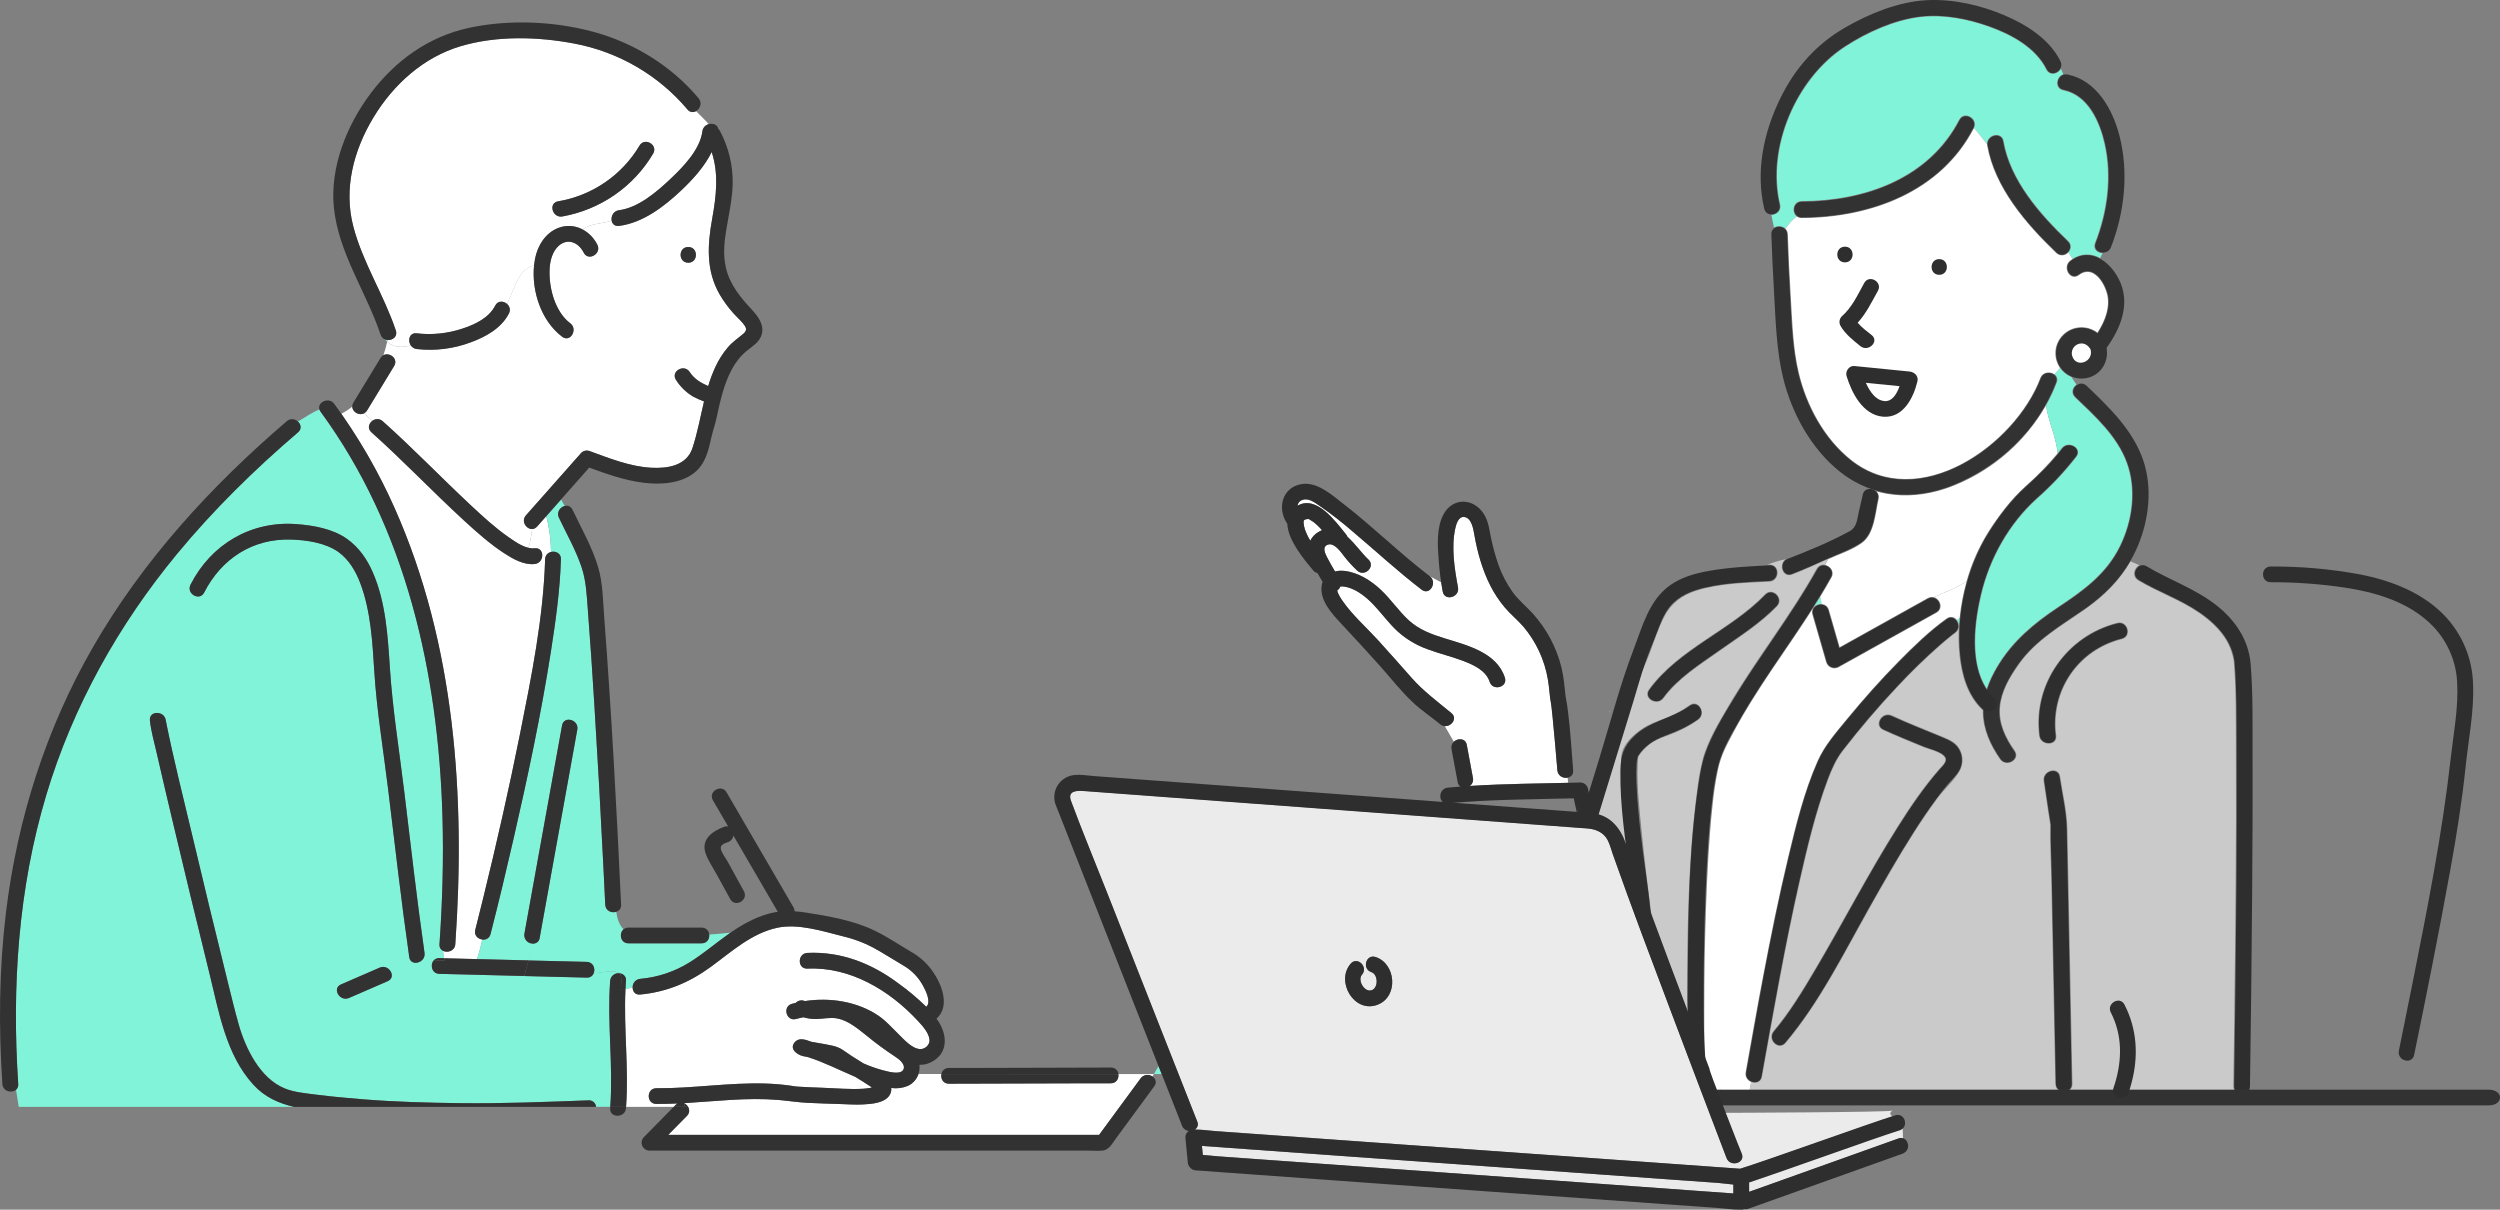 <svg width="186" height="90" viewBox="0 0 186 90" fill="none" xmlns="http://www.w3.org/2000/svg">
<rect x="0" y="0" width="186" height="90" fill="#808080" stroke="none"/>
<g clip-path="url(#clip0)">
<path d="M89.49 85.927C89.872 85.952 90.258 86.004 90.63 86.031L93.972 86.272L104.081 86.999L115.831 87.844L125.498 88.545L128.959 88.794V88.132C128.595 88.106 128.22 88.042 127.879 88.015L124.506 87.773L114.334 87.044L102.577 86.203L92.814 85.502L89.424 85.259L89.49 85.927Z" fill="#EBEBEB"/>
<path d="M64.995 80.993C64.895 80.953 64.977 80.993 64.995 80.993V80.993Z" fill="#81F3D9"/>
<path d="M65.236 80.793C65.248 80.766 65.249 80.749 65.236 80.793V80.793Z" fill="#81F3D9"/>
<path d="M97.485 40.224C97.621 39.951 97.835 39.724 98.101 39.573C98.183 39.523 98.268 39.479 98.357 39.441C98.327 39.409 98.299 39.375 98.268 39.344C98.101 39.158 97.918 38.986 97.721 38.832C97.675 38.798 97.313 38.59 97.469 38.665C97.305 38.587 97.371 38.612 97.204 38.627C97.204 38.627 97.184 38.627 97.112 38.649C97.131 38.649 97.12 38.635 97.034 38.692L97.023 38.713C96.996 38.767 97.002 38.713 96.984 38.837C96.99 39.012 97.021 39.186 97.074 39.353C97.177 39.658 97.315 39.95 97.485 40.224Z" fill="white"/>
<path d="M138.82 28.486C139.101 29.121 139.527 29.763 140.164 29.839C140.771 29.913 141.122 29.312 141.327 28.736L138.82 28.486Z" fill="white"/>
<path d="M50.933 82.103C50.933 82.092 50.933 82.082 50.933 82.071H50.877C50.897 82.083 50.914 82.091 50.933 82.103Z" fill="#81F3D9"/>
<path d="M85.848 79.911H86.425C86.349 79.716 86.271 79.52 86.19 79.327L85.848 79.911Z" fill="#81F3D9"/>
<path d="M82.644 80.594H81.141L70.595 80.624C70.157 80.624 69.973 80.236 70.04 79.906H68.332C68.269 80.097 68.167 80.272 68.034 80.423C67.9 80.573 67.737 80.695 67.555 80.782C67.163 80.948 66.731 81.004 66.309 80.943C66.325 81.097 66.298 81.254 66.23 81.394C65.913 82.069 64.827 82.138 64.182 82.17C63.621 82.197 63.051 82.154 62.49 82.138C61.695 82.114 60.901 82.087 60.108 82.049C59.375 82.015 58.666 81.899 57.936 81.835C55.6 81.635 53.268 81.929 50.935 82.069C50.935 82.08 50.935 82.09 50.935 82.101C51.041 82.159 51.13 82.245 51.193 82.348C51.259 82.455 51.286 82.58 51.27 82.704C51.254 82.828 51.195 82.942 51.104 83.028L49.715 84.436H81.77L84.861 80.23C84.96 80.097 85.108 80.008 85.273 79.982C85.439 79.957 85.607 79.997 85.742 80.095L85.848 79.912H83.211C83.257 80.231 83.07 80.592 82.644 80.594Z" fill="white"/>
<path d="M88.91 84.047V84.039C88.906 84.042 88.903 84.045 88.899 84.047H88.91Z" fill="#81F3D9"/>
<path d="M46.075 72.394C45.591 72.106 44.87 72.369 44.17 72.408C44.13 72.51 44.057 72.596 43.964 72.654C43.87 72.712 43.761 72.739 43.651 72.73L42.278 72.695L39.011 72.614V72.627V72.614L32.692 72.456C32.103 72.441 31.975 71.744 32.291 71.433C32.031 71.408 31.779 71.329 31.553 71.2C31.365 71.7 30.539 71.829 30.448 71.2C29.846 67.006 29.377 62.797 28.862 58.593C28.509 55.73 28.037 52.882 27.851 50.002C27.709 47.782 27.597 45.487 26.806 43.386C26.474 42.503 25.962 41.621 25.178 41.062C24.215 40.378 22.843 40.175 21.689 40.136C18.81 40.038 16.476 41.562 15.193 44.083C14.851 44.755 13.836 44.162 14.177 43.499C15.708 40.494 18.681 38.729 22.09 38.996C23.352 39.094 24.767 39.346 25.817 40.091C26.702 40.718 27.319 41.609 27.744 42.596C28.704 44.816 28.854 47.31 29.009 49.689C29.207 52.751 29.696 55.777 30.069 58.822C30.56 62.848 31.011 66.884 31.586 70.895C31.602 70.999 31.592 71.105 31.556 71.203C31.782 71.332 32.033 71.412 32.293 71.437C32.346 71.386 32.409 71.347 32.478 71.322C32.547 71.297 32.621 71.286 32.694 71.291L33.048 71.299C33.021 71.112 32.995 70.927 32.972 70.745C32.88 70.701 32.804 70.629 32.755 70.539C32.706 70.449 32.687 70.346 32.7 70.245C32.922 67.072 33.013 63.888 32.921 60.708C32.62 50.371 30.347 39.845 24.3 31.265H24.288H24.3C24.153 31.057 24.006 30.849 23.855 30.642C23.812 30.586 23.78 30.523 23.762 30.455C23.199 30.698 22.688 31.055 22.166 31.363C22.392 31.567 22.473 31.91 22.175 32.164C18.94 34.93 15.895 37.919 13.186 41.197C8.809 46.496 5.419 52.565 3.446 59.141C1.352 66.108 0.872 73.421 1.355 80.652C1.364 80.731 1.354 80.811 1.326 80.885C1.297 80.96 1.252 81.026 1.192 81.079L1.396 82.351H21.881C20.752 82.091 19.704 81.636 18.851 80.702C16.803 78.469 16.285 75.26 15.584 72.429C14.632 68.583 13.701 64.731 12.79 60.875C12.406 59.251 12.023 57.627 11.652 55.999C11.473 55.212 11.237 54.407 11.153 53.6C11.076 52.852 12.254 52.86 12.331 53.6C12.313 53.423 12.331 53.582 12.357 53.717C12.908 56.465 13.598 59.19 14.247 61.916C15.131 65.627 16.032 69.335 16.949 73.039C17.213 74.099 17.467 75.162 17.764 76.212C18.27 77.997 19.353 80.224 21.18 80.973C21.904 81.27 22.767 81.338 23.536 81.441C24.713 81.592 25.891 81.701 27.069 81.791C29.446 81.981 31.821 82.043 34.205 82.073C37.409 82.114 40.588 81.983 43.786 81.865C43.855 81.859 43.925 81.867 43.991 81.889C44.057 81.91 44.118 81.944 44.17 81.989C44.222 82.034 44.265 82.089 44.296 82.151C44.327 82.213 44.345 82.28 44.349 82.348H45.409C45.633 79.221 45.163 76.096 45.402 72.968C45.409 72.884 45.433 72.802 45.473 72.728C45.513 72.654 45.567 72.589 45.633 72.537C45.7 72.485 45.776 72.447 45.858 72.425C45.94 72.403 46.025 72.399 46.109 72.411C46.098 72.404 46.087 72.399 46.075 72.394V72.394ZM28.843 73L25.967 74.249C25.278 74.548 24.679 73.541 25.372 73.24L28.249 71.992C28.935 71.693 29.537 72.7 28.843 73V73Z" fill="#81F3D9"/>
<path d="M33.875 70.242C33.841 70.739 33.307 70.906 32.969 70.742C32.991 70.924 33.017 71.109 33.044 71.295L34.067 71.321L35.491 71.357C35.65 70.881 35.779 70.395 35.876 69.903C35.554 69.859 35.256 69.586 35.36 69.184C35.568 68.373 35.771 67.559 35.969 66.745C36.956 62.711 37.877 58.661 38.691 54.593C39.545 50.329 40.426 45.97 40.557 41.612C40.556 41.485 40.6 41.362 40.68 41.263C40.76 41.164 40.872 41.095 40.997 41.068C40.986 40.17 40.868 39.275 40.644 38.404L39.962 39.174C39.917 39.229 39.862 39.274 39.8 39.306C39.738 39.339 39.669 39.358 39.599 39.364C39.518 39.831 39.468 40.316 39.316 40.766C39.466 40.801 39.621 40.812 39.775 40.797C40.528 40.713 40.52 41.883 39.775 41.966C38.963 42.056 38.139 41.579 37.489 41.154C36.429 40.46 35.477 39.61 34.545 38.757C32.199 36.604 30.006 34.289 27.629 32.168C27.312 31.885 27.435 31.502 27.704 31.309C27.494 31.133 27.297 30.942 27.115 30.738C26.749 30.962 26.216 30.67 26.207 30.256C25.952 30.459 25.678 30.638 25.39 30.79C26.938 32.998 28.268 35.349 29.364 37.81C33.868 47.942 34.637 59.32 33.875 70.242Z" fill="white"/>
<path d="M40.997 41.064C41.337 40.978 41.749 41.16 41.734 41.607C41.665 43.917 41.342 46.221 40.984 48.501C40.249 53.18 39.26 57.821 38.2 62.437C37.658 64.793 37.1 67.149 36.495 69.492C36.466 69.626 36.385 69.744 36.269 69.821C36.154 69.897 36.013 69.926 35.876 69.9C35.779 70.393 35.65 70.879 35.491 71.355L39.331 71.451C39.458 71.039 39.561 70.621 39.639 70.197C39.547 70.197 39.456 70.177 39.373 70.138C39.29 70.099 39.216 70.043 39.157 69.974C39.097 69.904 39.054 69.822 39.029 69.735C39.005 69.647 39 69.555 39.015 69.465C39.95 64.298 40.884 59.132 41.818 53.965C41.952 53.225 43.087 53.541 42.953 54.276L40.151 69.778C40.137 69.9 40.076 70.012 39.98 70.091C39.885 70.169 39.763 70.208 39.639 70.2C39.561 70.625 39.458 71.046 39.331 71.459L43.651 71.568C44.141 71.579 44.314 72.073 44.17 72.414C44.87 72.375 45.591 72.112 46.075 72.4C46.084 72.406 46.093 72.412 46.102 72.419C46.171 72.422 46.238 72.44 46.3 72.47C46.362 72.5 46.416 72.543 46.461 72.595C46.505 72.647 46.538 72.708 46.557 72.773C46.577 72.839 46.582 72.908 46.573 72.976C46.556 73.192 46.545 73.408 46.534 73.624C46.715 73.577 46.893 73.522 47.068 73.457C47.065 73.302 47.121 73.151 47.226 73.035C47.33 72.918 47.475 72.846 47.631 72.831C48.94 72.713 50.202 72.289 51.314 71.593C52.334 70.958 53.244 70.17 54.224 69.479L54.349 69.392C53.826 69.448 53.297 69.492 52.767 69.531C52.799 69.844 52.611 70.183 52.202 70.183H46.76C46.156 70.183 46.035 69.444 46.392 69.141C46.076 68.823 45.92 68.364 45.851 67.843C45.512 67.952 45.055 67.774 45.032 67.311C44.992 66.444 44.95 65.576 44.906 64.707C44.699 60.579 44.469 56.45 44.215 52.322C44.071 50.031 43.918 47.74 43.744 45.451C43.657 44.339 43.626 43.231 43.261 42.168C42.828 40.899 42.158 39.726 41.585 38.517C41.546 38.432 41.526 38.34 41.528 38.248C41.529 38.155 41.551 38.063 41.592 37.98C41.634 37.897 41.693 37.824 41.766 37.766C41.84 37.708 41.925 37.667 42.016 37.646C41.924 37.486 41.832 37.327 41.745 37.167L40.652 38.403C40.873 39.273 40.989 40.166 40.997 41.064V41.064Z" fill="#81F3D9"/>
<path d="M29.323 27.231L27.314 30.533C27.266 30.614 27.198 30.682 27.117 30.732C27.3 30.936 27.497 31.127 27.706 31.303C27.816 31.219 27.953 31.177 28.091 31.183C28.23 31.189 28.362 31.243 28.464 31.336C30.715 33.344 32.802 35.522 35.005 37.578C35.903 38.417 36.818 39.262 37.832 39.967C38.259 40.264 38.788 40.641 39.318 40.76C39.469 40.311 39.519 39.825 39.6 39.358C39.16 39.381 38.742 38.781 39.129 38.343L43.246 33.691C43.318 33.617 43.41 33.564 43.511 33.538C43.612 33.511 43.718 33.513 43.818 33.542C45.308 34.084 46.847 34.71 48.449 34.8C49.694 34.868 51.091 34.641 51.521 33.329C51.892 32.199 52.103 31.024 52.38 29.868C52.095 29.762 51.818 29.637 51.549 29.494C51.04 29.186 50.61 28.765 50.293 28.264C49.876 27.632 50.896 27.047 51.309 27.674C51.674 28.228 52.151 28.48 52.687 28.726C52.831 28.242 53.009 27.77 53.218 27.311C53.463 26.777 53.78 26.28 54.161 25.832C54.498 25.437 54.906 25.168 55.298 24.837C55.638 24.552 55.509 24.337 55.257 24.036C55.042 23.779 54.786 23.557 54.563 23.304C54.17 22.867 53.823 22.391 53.528 21.884C52.521 20.113 52.633 18.23 52.98 16.3C53.293 14.566 53.481 12.935 52.949 11.31C52.407 12.409 51.515 13.383 50.657 14.189C49.401 15.371 47.824 16.583 46.056 16.807C45.993 16.82 45.928 16.819 45.866 16.806C45.803 16.792 45.744 16.766 45.692 16.728C45.64 16.691 45.597 16.643 45.565 16.588C45.533 16.533 45.513 16.472 45.506 16.409C44.783 16.681 43.948 16.587 43.353 17.077C43.824 17.334 44.204 17.729 44.441 18.208C44.779 18.88 43.763 19.471 43.425 18.792C43.053 18.051 42.247 17.672 41.561 18.288C41.07 18.729 40.91 19.445 40.885 20.074C40.832 21.413 41.288 23.193 42.422 24.046C43.02 24.494 42.432 25.508 41.828 25.055C40.274 23.886 39.539 21.666 39.732 19.748C38.526 20.039 38.276 21.513 37.723 22.613C37.824 22.698 37.893 22.815 37.918 22.945C37.943 23.075 37.922 23.209 37.858 23.325C37.297 24.426 36.12 25.075 34.998 25.479C33.725 25.953 32.357 26.12 31.006 25.968C30.915 25.958 30.829 25.928 30.752 25.88C30.675 25.832 30.609 25.768 30.56 25.692C29.947 25.881 29.265 25.856 28.803 25.43C28.732 25.767 28.64 26.099 28.527 26.425C28.981 26.182 29.656 26.686 29.323 27.231ZM51.207 18.377C51.966 18.377 51.965 19.546 51.207 19.546C50.448 19.546 50.449 18.377 51.207 18.377V18.377Z" fill="white"/>
<path d="M30.56 25.693C30.318 25.323 30.462 24.73 31.006 24.8C32.143 24.933 33.297 24.815 34.384 24.455C35.326 24.151 36.371 23.657 36.844 22.739C37.045 22.35 37.471 22.388 37.726 22.616C38.28 21.517 38.53 20.046 39.736 19.751C39.752 19.588 39.775 19.425 39.804 19.268C39.99 18.287 40.572 17.325 41.545 16.954C41.837 16.842 42.151 16.794 42.464 16.816C42.777 16.837 43.082 16.926 43.356 17.077C43.951 16.587 44.786 16.681 45.509 16.409C45.492 16.322 45.493 16.233 45.512 16.147C45.531 16.06 45.567 15.979 45.618 15.907C45.67 15.835 45.735 15.774 45.811 15.728C45.887 15.682 45.971 15.651 46.059 15.639C47.473 15.46 48.838 14.294 49.829 13.363C50.794 12.456 52.081 11.151 52.256 9.769C52.271 9.644 52.324 9.526 52.408 9.432C52.493 9.337 52.604 9.271 52.727 9.241C52.441 8.903 52.105 8.591 51.785 8.269C51.682 8.332 51.559 8.355 51.44 8.331C51.321 8.308 51.215 8.241 51.144 8.144C49 5.603 46.037 3.873 42.757 3.248C40.023 2.726 36.985 2.642 34.295 3.433C31.508 4.251 29.261 6.294 27.784 8.739C26.307 11.185 25.546 14.053 26.288 16.863C26.995 19.563 28.565 21.949 29.45 24.59C29.602 25.043 29.203 25.33 28.829 25.302C28.822 25.347 28.811 25.39 28.802 25.433C29.266 25.856 29.947 25.881 30.56 25.693ZM41.524 14.979C42.776 14.767 43.967 14.287 45.013 13.571C46.059 12.855 46.935 11.922 47.579 10.835C47.962 10.187 48.979 10.775 48.595 11.425C47.877 12.643 46.9 13.693 45.733 14.5C44.567 15.308 43.237 15.855 41.837 16.105C41.094 16.233 40.778 15.107 41.524 14.979V14.979Z" fill="white"/>
<path d="M140.789 82.63C140.57 82.758 127.976 82.797 127.976 82.797C127.976 82.797 129.235 84.9 129.594 85.835C129.864 86.536 128.725 86.842 128.459 86.145L128.246 85.591C126.964 82.23 125.689 78.868 124.42 75.503C122.921 71.53 121.411 67.55 119.995 63.541C119.877 63.2 119.784 62.822 119.617 62.5C119.317 61.916 118.729 61.673 118.103 61.627L117.726 61.599L115.253 61.414L105.477 60.688L93.227 59.776L83.266 59.037L80.622 58.841C80.099 58.802 79.404 58.824 79.68 59.578C80.546 61.915 81.505 64.219 82.418 66.538L86.788 77.637L89.071 83.44C89.117 83.541 89.126 83.656 89.095 83.763C89.064 83.87 88.995 83.962 88.901 84.024V84.032C89.409 84.032 89.934 84.11 90.432 84.149L93.806 84.391L103.99 85.129L115.749 85.971L125.511 86.672L129.48 86.957C129.503 86.948 129.526 86.939 129.55 86.932C131.368 86.377 137.502 84.187 139.326 83.632C140.052 83.41 140.731 83.481 140.009 83.7C138.282 84.228 131.87 87.447 130.143 87.974V88.675L131.203 88.298L141.259 84.705C141.363 84.664 141.477 84.656 141.586 84.684L141.533 83.399C141.533 83.399 140.2 83.034 140.789 82.63ZM102.509 74.747C100.747 75.431 99.34 73.005 100.496 71.693C100.996 71.126 101.826 71.956 101.33 72.52C100.96 72.939 101.565 73.93 102.112 73.647C102.558 73.414 102.517 72.486 102.031 72.327C101.313 72.094 101.622 70.965 102.344 71.201C103.869 71.7 104.06 74.139 102.504 74.747H102.509Z" fill="#EBEBEB"/>
<path d="M115.871 57.312C115.754 55.998 115.644 54.684 115.518 53.37C115.492 53.117 115.465 52.864 115.436 52.611C115.427 52.538 115.395 52.326 115.425 52.516C115.417 52.465 115.411 52.412 115.401 52.361C115.291 51.761 115.277 51.152 115.166 50.552C114.922 49.104 114.293 47.747 113.342 46.622C112.902 46.116 112.375 45.696 111.946 45.18C111.539 44.694 111.188 44.164 110.898 43.602C110.293 42.414 109.923 41.1 109.695 39.793C109.625 39.394 109.493 38.502 108.92 38.463C108.509 38.436 108.351 38.988 108.28 39.298C107.964 40.692 108.218 42.316 108.479 43.707C108.617 44.443 107.482 44.758 107.343 44.017C107.3 43.788 107.261 43.559 107.225 43.328L106.386 42.878C106.948 43.337 106.368 44.326 105.774 43.873C103.997 42.515 102.358 40.994 100.647 39.55C99.864 38.869 99.045 38.232 98.192 37.642C97.838 37.408 97.367 37.031 96.916 37.188C96.817 37.214 96.728 37.27 96.661 37.347C96.594 37.425 96.553 37.52 96.543 37.622C97.956 36.804 99.404 38.853 100.147 39.76C100.192 39.813 100.228 39.873 100.252 39.939C100.835 40.463 101.343 41.194 101.809 41.627C102.364 42.143 101.529 42.967 100.976 42.453C100.639 42.136 100.327 41.795 100.041 41.432C99.797 41.127 99.297 40.36 98.81 40.514C98.324 40.667 98.601 41.2 98.751 41.495C98.929 41.845 99.128 42.177 99.324 42.516C99.546 42.461 99.777 42.446 100.005 42.471C101.052 42.587 102.013 43.193 102.757 43.901C103.502 44.609 104.063 45.459 104.814 46.149C105.564 46.838 106.511 47.191 107.487 47.492C109.159 48.008 111.361 48.55 111.963 50.413C112.199 51.132 111.057 51.437 110.827 50.724C110.559 49.893 109.649 49.47 108.883 49.178C108.017 48.845 107.109 48.634 106.24 48.31C105.405 48.018 104.636 47.563 103.98 46.973C103.32 46.368 102.802 45.635 102.185 44.987C101.596 44.366 100.78 43.702 99.88 43.624C99.827 43.618 99.773 43.618 99.721 43.624C99.675 43.746 99.593 43.851 99.485 43.925C99.526 44.197 99.795 44.582 99.933 44.775C100.665 45.809 101.675 46.69 102.523 47.624C103.371 48.559 104.181 49.478 105.006 50.41C105.909 51.432 106.934 52.183 107.983 53.05C108.454 53.442 107.993 54.059 107.492 54.019L108.165 55.187C108.463 54.897 109.037 54.904 109.133 55.421L109.589 57.874C109.613 57.986 109.604 58.103 109.562 58.21C109.52 58.317 109.447 58.409 109.353 58.475C111.784 58.317 114.236 58.297 116.671 58.241C116.658 58.115 116.644 57.988 116.631 57.861C116.544 57.88 116.454 57.881 116.367 57.863C116.28 57.845 116.198 57.809 116.127 57.757C116.055 57.705 115.995 57.638 115.951 57.562C115.907 57.485 115.88 57.4 115.871 57.312Z" fill="white"/>
<path d="M28.643 25.253C28.691 25.317 28.744 25.376 28.803 25.43C28.812 25.387 28.823 25.343 28.83 25.299C28.766 25.294 28.702 25.278 28.643 25.253V25.253Z" fill="#81F3D9"/>
<path d="M66.557 78.586C65.838 78.111 65.143 77.6 64.476 77.053C63.843 76.55 63.097 75.914 62.273 75.768C61.765 75.678 61.243 75.802 60.734 75.812C60.41 75.821 60.086 75.777 59.775 75.682C59.59 75.718 59.408 75.761 59.229 75.811C58.498 76.017 58.188 74.888 58.916 74.685C59.01 74.658 59.105 74.636 59.201 74.612C59.285 74.521 59.397 74.459 59.52 74.435C59.642 74.411 59.769 74.426 59.883 74.478C61.754 74.188 63.805 74.51 65.365 75.572C65.914 75.946 66.358 76.453 66.828 76.913C67.228 77.305 67.848 78.026 68.463 78.049C68.837 78.063 69.192 77.724 69.157 77.353C69.106 76.827 68.629 76.315 68.288 75.946C66.185 73.678 63.251 71.912 60.072 72.062C59.314 72.098 59.317 70.93 60.072 70.894C62.572 70.777 64.84 71.669 66.815 73.141C67.56 73.674 68.263 74.263 68.917 74.902C69.305 74.552 68.867 73.688 68.681 73.347C68.342 72.709 67.827 72.18 67.196 71.82C66.437 71.378 65.705 70.895 64.932 70.479C64.236 70.114 63.496 69.84 62.73 69.661C61.217 69.282 59.386 68.685 57.823 69.023C55.907 69.44 54.423 70.809 52.895 71.926C51.295 73.095 49.618 73.803 47.631 73.993C47.247 74.031 47.061 73.748 47.068 73.451C46.893 73.516 46.715 73.572 46.534 73.618C46.396 76.53 46.789 79.439 46.58 82.351H50.125L50.27 82.204C50.31 82.163 50.355 82.128 50.405 82.1C49.882 82.124 49.357 82.139 48.833 82.136C48.075 82.136 48.076 80.967 48.833 80.967C51.542 80.986 54.229 80.536 56.934 80.617C57.554 80.635 58.172 80.686 58.786 80.771C58.932 80.791 59.078 80.818 59.223 80.838H59.233L59.468 80.854C60.057 80.892 60.655 80.911 61.249 80.933C62.229 80.97 63.237 81.063 64.217 81.005C64.397 80.992 64.576 80.97 64.753 80.938C64.793 80.929 64.832 80.917 64.871 80.903C64.464 80.632 64.046 80.379 63.632 80.12C62.461 79.621 61.318 79.036 60.114 78.65C59.996 78.628 59.871 78.604 59.749 78.577C59.27 78.469 58.666 77.993 59.176 77.494C59.477 77.196 59.952 77.35 60.343 77.505L60.744 77.578C61.139 77.648 61.538 77.711 61.93 77.8C62.605 77.954 62.771 78.192 63.37 78.573C63.662 78.76 63.955 78.943 64.249 79.125C64.855 79.392 65.486 79.598 66.133 79.74C66.441 79.802 67.115 79.927 67.235 79.516C67.348 79.128 66.826 78.76 66.557 78.586Z" fill="white"/>
<path d="M85.742 80.093L85.353 80.758L85.746 80.093C85.611 79.996 85.442 79.956 85.277 79.981C85.112 80.006 84.964 80.095 84.865 80.229L81.774 84.435H49.714L51.103 83.026C51.194 82.94 51.252 82.825 51.269 82.701C51.285 82.578 51.257 82.452 51.191 82.346H50.898C50.811 82.623 50.693 82.888 50.545 83.138C50.693 82.888 50.811 82.623 50.898 82.346H50.125L47.898 84.609C47.819 84.692 47.766 84.796 47.745 84.908C47.724 85.02 47.736 85.136 47.78 85.242C47.824 85.347 47.898 85.438 47.992 85.503C48.087 85.567 48.199 85.604 48.314 85.607H81.004C81.334 85.607 81.679 85.636 82.006 85.607C82.507 85.561 82.72 85.121 82.992 84.749L85.879 80.818C85.924 80.763 85.956 80.7 85.973 80.632C85.991 80.564 85.993 80.493 85.98 80.424C85.967 80.355 85.939 80.29 85.898 80.233C85.857 80.175 85.804 80.128 85.742 80.093V80.093Z" fill="#323232"/>
<path d="M67.494 79.911H68.332C68.409 79.689 68.433 79.452 68.404 79.219C68.678 79.232 68.95 79.178 69.198 79.063C70.612 78.412 70.508 76.94 69.713 75.839L69.675 75.789C70.722 74.861 70.065 73.205 69.355 72.219C68.942 71.643 68.406 71.165 67.787 70.816C66.894 70.291 66.037 69.707 65.106 69.254C63.541 68.487 61.681 68.165 59.969 67.897C59.684 67.852 59.403 67.82 59.123 67.801C59.121 67.7 59.093 67.602 59.041 67.516L54.056 58.948C53.678 58.297 52.659 58.885 53.039 59.538L54.177 61.493C54.07 61.468 53.958 61.477 53.856 61.519C53.009 61.835 52.149 62.446 52.489 63.468C52.669 64.01 53.025 64.514 53.298 65.013L54.33 66.894C54.693 67.554 55.709 66.966 55.348 66.31L54.154 64.132C53.997 63.848 53.715 63.498 53.636 63.185C53.552 62.85 53.887 62.757 54.169 62.652C54.275 62.615 54.368 62.55 54.437 62.462C54.507 62.375 54.55 62.27 54.561 62.16L57.868 67.837C57.617 67.873 57.367 67.925 57.123 67.995C56.122 68.285 55.201 68.8 54.349 69.39C55.171 69.311 55.987 69.183 56.793 69.005C55.987 69.183 55.171 69.312 54.349 69.392L54.224 69.479C53.244 70.17 52.334 70.958 51.314 71.593C50.202 72.287 48.939 72.709 47.631 72.825C47.475 72.84 47.33 72.913 47.226 73.029C47.121 73.145 47.065 73.296 47.068 73.451C47.32 73.355 47.578 73.277 47.842 73.217C47.578 73.277 47.32 73.355 47.068 73.451C47.061 73.748 47.247 74.035 47.631 73.993C49.618 73.803 51.295 73.097 52.895 71.926C54.426 70.809 55.909 69.44 57.82 69.028C59.383 68.69 61.215 69.287 62.727 69.666C63.493 69.844 64.234 70.119 64.93 70.483C65.702 70.899 66.435 71.383 67.194 71.825C67.824 72.184 68.339 72.714 68.679 73.352C68.867 73.693 69.305 74.558 68.914 74.907C68.26 74.268 67.558 73.679 66.813 73.146C64.838 71.674 62.573 70.78 60.07 70.898C59.315 70.934 59.311 72.103 60.07 72.067C63.25 71.917 66.183 73.683 68.285 75.95C68.627 76.32 69.104 76.831 69.155 77.358C69.19 77.728 68.834 78.067 68.461 78.053C67.846 78.031 67.225 77.309 66.826 76.918C66.355 76.457 65.912 75.95 65.363 75.576C63.803 74.514 61.752 74.193 59.88 74.483C59.768 74.432 59.643 74.417 59.522 74.44C59.401 74.464 59.29 74.525 59.205 74.614C59.11 74.637 59.015 74.659 58.92 74.686C58.192 74.889 58.502 76.018 59.234 75.812C59.413 75.762 59.595 75.719 59.78 75.683C60.09 75.778 60.414 75.822 60.739 75.814C61.248 75.803 61.77 75.679 62.277 75.769C63.102 75.916 63.847 76.552 64.481 77.054C65.146 77.6 65.839 78.111 66.558 78.586C66.826 78.759 67.348 79.127 67.236 79.514C67.118 79.925 66.442 79.8 66.135 79.738C65.487 79.596 64.856 79.389 64.25 79.122C63.956 78.94 63.663 78.756 63.371 78.571C62.772 78.19 62.606 77.952 61.931 77.797C61.539 77.709 61.141 77.646 60.745 77.576L60.344 77.503C59.953 77.348 59.479 77.193 59.177 77.491C58.667 77.995 59.271 78.467 59.751 78.575C59.868 78.601 59.992 78.626 60.115 78.648C61.32 79.034 62.462 79.619 63.633 80.118C64.046 80.376 64.466 80.63 64.872 80.901C64.833 80.915 64.794 80.926 64.754 80.936C64.577 80.968 64.398 80.99 64.218 81.002C63.238 81.061 62.23 80.967 61.25 80.931C60.661 80.909 60.062 80.89 59.469 80.852L59.234 80.835H59.224C59.079 80.815 58.933 80.788 58.787 80.769C58.173 80.684 57.555 80.632 56.936 80.614C54.227 80.536 51.541 80.986 48.834 80.965C48.077 80.965 48.076 82.133 48.834 82.133C49.359 82.133 49.883 82.122 50.406 82.097C50.356 82.126 50.311 82.161 50.271 82.201L50.127 82.348H50.899C50.919 82.267 50.93 82.184 50.935 82.101C50.916 82.091 50.898 82.081 50.879 82.073H50.936C50.938 81.962 50.927 81.851 50.905 81.742C50.927 81.851 50.938 81.962 50.936 82.073C53.269 81.935 55.601 81.64 57.937 81.839C58.667 81.902 59.376 82.019 60.109 82.053C60.903 82.09 61.697 82.117 62.492 82.141C63.052 82.158 63.622 82.2 64.183 82.173C64.828 82.141 65.914 82.073 66.231 81.397C66.299 81.257 66.326 81.101 66.31 80.946C66.733 81.007 67.164 80.952 67.556 80.785C67.739 80.699 67.901 80.577 68.035 80.426C68.169 80.276 68.27 80.1 68.334 79.91L67.494 79.911ZM64.995 80.993C64.977 80.993 64.895 80.953 64.995 80.993V80.993ZM65.236 80.793C65.249 80.749 65.248 80.766 65.236 80.793V80.793Z" fill="#323232"/>
<path d="M51.196 82.351C51.134 82.247 51.045 82.162 50.938 82.103C50.934 82.186 50.922 82.269 50.903 82.351H51.196Z" fill="#323232"/>
<path d="M33.068 71.459C33.06 71.402 33.051 71.342 33.044 71.291L32.691 71.282C32.617 71.278 32.544 71.288 32.475 71.314C32.406 71.339 32.342 71.378 32.289 71.429C32.548 71.456 32.808 71.466 33.068 71.459V71.459Z" fill="#323232"/>
<path d="M35.491 71.357C35.451 71.474 35.407 71.581 35.356 71.693C35.407 71.576 35.451 71.468 35.491 71.357L34.067 71.321L33.044 71.295C33.051 71.352 33.06 71.406 33.068 71.464C33.207 71.464 33.342 71.464 33.472 71.464C33.342 71.464 33.207 71.464 33.068 71.464C33.084 71.581 33.102 71.697 33.118 71.814C33.102 71.697 33.084 71.581 33.068 71.464C32.808 71.471 32.549 71.46 32.291 71.433C31.975 71.744 32.108 72.44 32.692 72.456L39.011 72.613C39.099 72.229 39.216 71.843 39.331 71.453L35.491 71.357Z" fill="#323232"/>
<path d="M43.651 71.562L39.331 71.459C39.213 71.849 39.095 72.235 39.011 72.619L42.277 72.701L43.651 72.736C43.761 72.744 43.87 72.717 43.964 72.659C44.057 72.601 44.13 72.515 44.17 72.414C44.02 72.424 43.869 72.419 43.719 72.4C43.869 72.419 44.02 72.424 44.17 72.414C44.314 72.067 44.141 71.576 43.651 71.562Z" fill="#323232"/>
<path d="M43.776 81.867C40.578 81.984 37.399 82.116 34.194 82.075C31.81 82.046 29.435 81.984 27.058 81.793C25.881 81.699 24.703 81.59 23.525 81.443C22.756 81.342 21.894 81.275 21.169 80.975C19.344 80.227 18.26 78 17.754 76.214C17.457 75.163 17.202 74.101 16.939 73.041C16.022 69.338 15.125 65.63 14.247 61.916C13.598 59.19 12.908 56.465 12.357 53.717C12.33 53.582 12.313 53.423 12.331 53.6C12.254 52.86 11.076 52.852 11.153 53.6C11.237 54.407 11.473 55.212 11.652 55.999C12.023 57.627 12.406 59.251 12.79 60.875C13.704 64.73 14.636 68.582 15.584 72.429C16.285 75.26 16.803 78.469 18.851 80.702C19.704 81.637 20.752 82.091 21.881 82.351H44.343C44.339 82.281 44.321 82.214 44.29 82.152C44.259 82.09 44.215 82.035 44.163 81.99C44.11 81.945 44.048 81.911 43.982 81.889C43.915 81.868 43.845 81.861 43.776 81.867V81.867Z" fill="#323232"/>
<path d="M46.21 67.311C45.878 60.166 45.496 53.017 44.951 45.884C44.857 44.663 44.853 43.379 44.502 42.198C44.056 40.7 43.264 39.329 42.598 37.927C42.275 37.247 41.26 37.839 41.581 38.511C42.155 39.72 42.824 40.893 43.257 42.162C43.62 43.228 43.653 44.333 43.74 45.445C43.919 47.734 44.072 50.025 44.212 52.316C44.471 56.445 44.701 60.573 44.903 64.701C44.947 65.569 44.989 66.437 45.029 67.305C45.051 67.773 45.508 67.946 45.847 67.837C45.794 67.332 45.79 66.824 45.836 66.318C45.79 66.824 45.794 67.332 45.847 67.837C45.96 67.805 46.058 67.735 46.124 67.639C46.19 67.543 46.221 67.427 46.21 67.311Z" fill="#323232"/>
<path d="M40.557 41.607C40.426 45.965 39.545 50.324 38.691 54.589C37.877 58.661 36.956 62.711 35.969 66.74C35.77 67.555 35.566 68.368 35.36 69.18C35.256 69.582 35.554 69.855 35.876 69.898C35.971 69.432 36.113 68.976 36.299 68.538C36.112 68.978 35.971 69.435 35.876 69.903C36.013 69.928 36.154 69.9 36.269 69.823C36.385 69.747 36.466 69.629 36.495 69.494C37.1 67.157 37.658 64.796 38.2 62.439C39.26 57.823 40.249 53.182 40.984 48.503C41.337 46.221 41.665 43.917 41.734 41.609C41.758 40.855 40.579 40.856 40.557 41.607Z" fill="#323232"/>
<path d="M21.339 31.336C15.702 36.154 10.629 41.703 6.923 48.134C3.43 54.196 1.299 60.901 0.452 67.823C-0.069 72.078 -0.108 76.378 0.177 80.652C0.214 81.207 0.876 81.353 1.192 81.079L1.02 79.998L1.194 81.079C1.254 81.026 1.3 80.96 1.328 80.885C1.356 80.811 1.366 80.731 1.357 80.652C0.874 73.421 1.357 66.108 3.445 59.139C5.416 52.563 8.806 46.493 13.182 41.198C15.891 37.92 18.936 34.931 22.172 32.165C22.747 31.67 21.91 30.846 21.339 31.336Z" fill="#323232"/>
<path d="M27.639 32.162C30.016 34.284 32.209 36.602 34.556 38.752C35.484 39.605 36.44 40.454 37.5 41.148C38.149 41.573 38.974 42.05 39.785 41.96C40.531 41.877 40.539 40.707 39.785 40.791C39.11 40.866 38.392 40.35 37.842 39.967C36.83 39.266 35.915 38.417 35.015 37.578C32.811 35.522 30.724 33.344 28.473 31.336C27.907 30.835 27.07 31.658 27.639 32.162Z" fill="#323232"/>
<path d="M28.307 26.641L26.297 29.943C25.904 30.588 26.922 31.177 27.314 30.533L29.323 27.231C29.717 26.585 28.699 25.998 28.307 26.641Z" fill="#323232"/>
<path d="M51.964 69.59L52.767 69.531C52.76 69.389 52.697 69.255 52.591 69.159C52.485 69.062 52.346 69.01 52.202 69.015H46.76C46.626 69.011 46.495 69.056 46.392 69.141C46.701 69.454 47.163 69.629 47.842 69.59C47.163 69.629 46.701 69.454 46.392 69.141C46.038 69.444 46.156 70.183 46.76 70.183H52.202C52.611 70.183 52.799 69.844 52.767 69.531L51.964 69.59Z" fill="#323232"/>
<path d="M46.195 73.679C46.309 73.669 46.423 73.65 46.534 73.623C46.545 73.407 46.556 73.191 46.573 72.974C46.582 72.907 46.577 72.838 46.557 72.772C46.538 72.707 46.505 72.646 46.461 72.594C46.416 72.541 46.362 72.499 46.3 72.469C46.238 72.438 46.171 72.421 46.102 72.418C46.283 72.565 46.209 73.22 46.195 73.679Z" fill="#323232"/>
<path d="M46.534 73.618C46.423 73.645 46.309 73.664 46.195 73.674C46.195 73.716 46.195 73.757 46.195 73.791C46.195 73.753 46.195 73.712 46.195 73.674C46.155 73.674 46.115 73.674 46.077 73.674C46.117 73.674 46.157 73.674 46.195 73.674C46.209 73.22 46.283 72.566 46.102 72.414C46.018 72.401 45.933 72.406 45.851 72.427C45.769 72.449 45.693 72.487 45.626 72.539C45.56 72.591 45.505 72.656 45.466 72.731C45.426 72.805 45.402 72.886 45.395 72.97C45.16 76.099 45.631 79.223 45.402 82.351H46.58C46.789 79.439 46.396 76.53 46.534 73.618Z" fill="#323232"/>
<path d="M45.402 82.351L45.395 82.451C45.339 83.201 46.517 83.198 46.573 82.451L46.58 82.351H45.402Z" fill="#323232"/>
<path d="M82.644 79.425L72.098 79.455H70.595C70.463 79.451 70.334 79.495 70.232 79.578C70.13 79.66 70.062 79.777 70.04 79.906H83.211C83.196 79.769 83.13 79.643 83.024 79.554C82.919 79.464 82.783 79.418 82.644 79.425Z" fill="#323232"/>
<path d="M70.041 79.911C69.974 80.241 70.159 80.63 70.596 80.629L81.143 80.598H82.646C83.066 80.598 83.253 80.236 83.207 79.916L70.041 79.911Z" fill="#323232"/>
<path d="M51.207 19.546C51.965 19.546 51.966 18.377 51.207 18.377C50.447 18.377 50.448 19.546 51.207 19.546Z" fill="#323232"/>
<path d="M28.315 24.897C28.551 25.607 29.691 25.303 29.451 24.586C28.566 21.945 26.998 19.562 26.289 16.86C25.552 14.05 26.307 11.184 27.785 8.736C29.264 6.288 31.51 4.25 34.296 3.429C36.984 2.638 40.024 2.722 42.758 3.245C46.038 3.87 49.001 5.599 51.145 8.14C51.63 8.724 52.459 7.889 51.978 7.314C49.976 4.92 47.19 3.197 44.171 2.374C41.241 1.575 37.862 1.43 34.89 2.073C31.883 2.722 29.415 4.511 27.587 6.934C25.802 9.303 24.536 12.448 24.841 15.444C25.191 18.849 27.248 21.712 28.315 24.897Z" fill="#323232"/>
<path d="M39.804 19.268C39.421 21.283 40.144 23.793 41.831 25.058C42.435 25.512 43.023 24.497 42.426 24.05C41.292 23.199 40.836 21.419 40.889 20.077C40.913 19.449 41.074 18.733 41.565 18.292C42.254 17.675 43.056 18.058 43.428 18.796C43.766 19.469 44.783 18.878 44.445 18.212C43.91 17.145 42.717 16.512 41.545 16.958C40.572 17.325 39.99 18.287 39.804 19.268Z" fill="#323232"/>
<path d="M134.909 45.225C134.978 45.128 135.072 45.051 135.181 45C135.29 44.95 135.41 44.928 135.529 44.937C135.504 44.754 135.473 44.57 135.433 44.389C135.256 44.67 135.084 44.95 134.909 45.225Z" fill="#81F3D9"/>
<path d="M145.743 46.609C145.754 46.394 145.771 46.179 145.792 45.964C145.725 46.02 145.658 46.081 145.589 46.131C145.694 46.268 145.748 46.437 145.743 46.609V46.609Z" fill="#81F3D9"/>
<path d="M145.741 46.619C145.742 46.616 145.742 46.612 145.741 46.609V46.619Z" fill="#81F3D9"/>
<path d="M129.876 79.767C130.303 77.389 130.716 75.007 131.171 72.632C131.736 69.656 132.336 66.685 133.044 63.74C133.621 61.337 134.222 58.88 135.227 56.612C135.746 55.444 136.578 54.51 137.386 53.522C138.618 52.021 139.909 50.565 141.273 49.184C142.381 48.065 143.536 46.932 144.826 46.015C144.883 45.97 144.949 45.937 145.02 45.918C145.09 45.899 145.164 45.895 145.236 45.906C145.308 45.917 145.378 45.943 145.439 45.982C145.501 46.021 145.554 46.072 145.594 46.132C145.662 46.077 145.73 46.015 145.797 45.965C145.889 45.049 146.062 44.143 146.313 43.257C145.562 43.753 144.698 44.05 143.889 44.436C144.36 44.565 144.619 45.285 144.068 45.592L136.804 49.637C136.719 49.686 136.624 49.715 136.527 49.721C136.429 49.728 136.331 49.713 136.24 49.676C136.149 49.64 136.068 49.584 136.003 49.511C135.937 49.439 135.889 49.353 135.862 49.26C135.522 48.08 135.182 46.9 134.842 45.721C134.815 45.639 134.807 45.553 134.819 45.467C134.83 45.382 134.86 45.3 134.906 45.228C132.952 48.304 130.719 51.208 129.001 54.425C128.441 55.477 128.058 56.165 127.815 57.27C127.635 58.147 127.501 59.032 127.415 59.923C127.144 62.435 127.021 64.962 126.93 67.485C126.838 70.068 126.794 72.651 126.798 75.237C126.798 76.927 126.786 78.625 126.916 80.317C126.933 80.434 126.908 80.553 126.847 80.655C126.786 80.757 126.692 80.835 126.58 80.876C126.58 81.006 130.143 81.264 130.143 81.264C130.19 81.012 130.241 80.759 130.292 80.506C130.146 80.451 130.024 80.347 129.948 80.212C129.872 80.077 129.846 79.919 129.876 79.767V79.767Z" fill="white"/>
<path d="M155.191 45.287C153.417 46.54 151.519 47.583 150.235 49.386C149.566 50.321 148.919 51.406 148.81 52.576C148.692 53.794 149.215 54.874 149.899 55.847C150.37 56.518 149.263 57.149 148.798 56.485C148.063 55.434 147.519 54.241 147.519 52.939C147.519 52.906 147.519 52.875 147.519 52.842L147.494 52.821C146.362 51.76 145.93 50.209 145.781 48.717C145.713 48.018 145.699 47.315 145.739 46.614C145.734 46.711 145.707 46.806 145.659 46.891C145.611 46.975 145.543 47.048 145.462 47.103L145.375 47.167L145.343 47.192L145.249 47.264C144.954 47.498 144.663 47.74 144.377 47.99C143.266 48.965 142.205 49.994 141.197 51.074C139.764 52.593 138.403 54.194 137.124 55.846C136.626 56.487 136.3 57.224 136.017 57.98C135.097 60.42 134.497 62.986 133.919 65.522C132.819 70.351 131.972 75.228 131.093 80.099C131.014 80.537 130.611 80.633 130.286 80.5C130.235 80.754 130.184 81.006 130.137 81.258H166.337C166.278 81.201 166.231 81.132 166.201 81.056C166.17 80.98 166.157 80.898 166.16 80.817C166.186 79.108 166.209 77.4 166.229 75.691C166.31 69 166.384 62.307 166.347 55.615C166.336 53.512 166.376 51.385 166.197 49.287C166.197 49.221 166.184 49.155 166.176 49.089C166.176 49.1 166.218 49.275 166.152 48.972C166.057 48.522 165.893 48.088 165.665 47.687C165.168 46.828 164.408 46.143 163.593 45.584C162.179 44.613 160.547 44.065 159.082 43.183C158.579 42.883 158.765 42.238 159.169 42.05C158.949 41.955 158.729 41.859 158.509 41.767C157.701 43.177 156.57 44.314 155.191 45.287ZM145.792 57.37C145.361 58.101 144.642 58.726 144.131 59.412C143.527 60.23 142.963 61.065 142.419 61.919C141.241 63.769 140.154 65.678 139.077 67.589C137.167 70.985 135.381 74.6 132.85 77.601C132.322 78.226 131.425 77.328 131.949 76.707C133.138 75.305 134.101 73.701 135.036 72.12C137.103 68.628 138.963 65.017 141.128 61.58C142.082 60.062 143.092 58.574 144.271 57.221C144.507 56.954 144.955 56.608 144.612 56.248C144.294 55.913 143.508 55.751 143.081 55.576C142.083 55.167 141.078 54.758 140.104 54.314C139.36 53.973 140.008 52.883 140.747 53.222C142.018 53.806 143.323 54.313 144.615 54.851C145.155 55.075 145.615 55.309 145.865 55.865C145.973 56.104 146.023 56.364 146.01 56.626C145.997 56.887 145.923 57.142 145.792 57.37V57.37ZM152.917 80.631L152.853 77.452L152.608 65.131C152.585 63.93 152.51 62.72 152.536 61.52C152.536 61.451 152.536 61.384 152.536 61.369C152.5 61.073 152.443 60.778 152.4 60.484C152.282 59.692 152.164 58.9 152.046 58.108C151.929 57.311 153.156 56.97 153.275 57.772C153.467 59.057 153.788 60.373 153.814 61.674C153.883 65.158 153.952 68.642 154.022 72.126C154.077 74.961 154.134 77.796 154.19 80.631C154.208 81.446 152.933 81.444 152.917 80.631V80.631ZM157.864 47.555C154.595 48.373 152.563 51.423 152.985 54.726C153.088 55.532 151.807 55.521 151.711 54.726C151.223 50.885 153.76 47.279 157.525 46.337C158.32 46.137 158.656 47.355 157.861 47.555H157.864Z" fill="#CACACA"/>
<path d="M152.227 30.159C150.715 32.803 148.365 34.877 145.541 36.057C143.604 36.869 141.536 37.102 139.632 36.572C139.699 36.647 139.747 36.736 139.771 36.834C139.795 36.931 139.794 37.032 139.769 37.129C139.533 38.154 139.468 39.699 138.555 40.376C137.835 40.913 136.84 41.228 136.025 41.599L136.01 41.606C135.929 41.745 135.853 41.886 135.783 42.03C136.17 42.101 136.513 42.52 136.264 42.965C135.996 43.447 135.716 43.923 135.428 44.394C135.468 44.575 135.499 44.758 135.525 44.942C135.652 44.947 135.775 44.992 135.874 45.073C135.973 45.153 136.043 45.263 136.074 45.386C136.339 46.307 136.604 47.228 136.87 48.15L143.421 44.5C143.49 44.459 143.567 44.432 143.646 44.421C143.726 44.409 143.807 44.414 143.885 44.434C144.694 44.049 145.559 43.752 146.309 43.256C146.668 41.967 147.209 40.734 147.917 39.596C148.684 38.386 149.607 37.156 150.678 36.192C151.545 35.431 152.352 34.605 153.09 33.721C152.978 32.49 152.38 31.343 152.227 30.159Z" fill="white"/>
<path d="M153.269 27.382C153.121 27.534 152.983 27.686 152.856 27.842C152.951 27.912 153.02 28.012 153.05 28.126C153.081 28.24 153.07 28.36 153.022 28.468C152.8 29.05 152.534 29.616 152.227 30.159C152.38 31.343 152.978 32.496 153.09 33.723C153.19 33.606 153.289 33.476 153.386 33.349C153.877 32.71 154.983 33.34 154.487 33.987C153.617 35.108 152.643 36.145 151.578 37.085C149.493 38.961 148.055 41.525 147.413 44.23C146.925 46.279 146.546 49.297 147.813 51.231C148.005 50.674 148.254 50.138 148.558 49.632C149.684 47.721 151.28 46.376 153.11 45.165C154.98 43.926 156.687 42.704 157.703 40.645C158.646 38.74 158.959 36.388 158.201 34.374C157.47 32.434 155.845 30.968 154.38 29.565C154.045 29.243 154.19 28.817 154.486 28.611C154.356 28.427 154.232 28.241 154.112 28.052C153.774 27.91 153.482 27.678 153.269 27.382V27.382Z" fill="#81F3D9"/>
<path d="M133.673 16.101C133.266 15.786 133.394 14.962 134.056 14.959C138.746 14.938 143.493 13.264 145.755 8.911C146.128 8.196 147.201 8.81 146.87 9.52C147.204 9.917 147.513 10.338 147.832 10.73C147.804 10.006 148.936 9.727 149.071 10.497C149.589 13.433 151.78 15.919 153.877 17.929C153.936 17.983 153.984 18.05 154.016 18.123C154.049 18.197 154.066 18.277 154.066 18.358C154.066 18.438 154.049 18.518 154.016 18.591C153.984 18.665 153.936 18.732 153.877 18.786C153.987 18.945 154.089 19.106 154.19 19.268C154.492 19.062 154.847 18.947 155.213 18.935C155.579 18.923 155.94 19.016 156.255 19.202C156.312 19.085 156.373 18.962 156.423 18.841C156.043 18.824 155.692 18.527 155.865 18.081C156.771 15.757 157.12 13.159 156.572 10.707C156.203 9.071 155.345 7.098 153.509 6.723C152.833 6.585 152.969 5.699 153.509 5.521C153.449 5.389 153.391 5.258 153.333 5.124C153.112 5.517 152.496 5.679 152.241 5.169C151.427 3.544 149.625 2.573 147.969 1.985C146.364 1.416 144.58 1.069 142.872 1.271C140.944 1.505 138.913 2.422 137.304 3.467C133.653 5.83 131.446 10.967 132.446 15.21C132.557 15.677 132.169 15.989 131.797 15.997C131.849 16.314 131.915 16.625 131.988 16.932C132.119 16.851 132.273 16.815 132.427 16.829C132.581 16.844 132.726 16.908 132.839 17.012C133.062 16.663 133.344 16.355 133.673 16.101V16.101Z" fill="#81F3D9"/>
<path d="M155.528 20.261C155.449 20.332 155.364 20.398 155.275 20.458C155.364 20.398 155.449 20.332 155.528 20.261C155.268 20.191 154.978 20.24 154.672 20.472C154.019 20.966 153.386 19.868 154.029 19.381C154.084 19.338 154.139 19.3 154.196 19.264C154.095 19.103 153.993 18.942 153.883 18.783C153.827 18.847 153.759 18.9 153.683 18.937C153.606 18.974 153.522 18.995 153.437 18.998C153.352 19.001 153.267 18.987 153.187 18.956C153.108 18.926 153.036 18.879 152.976 18.819C150.738 16.67 148.395 13.966 147.841 10.829C147.836 10.796 147.833 10.763 147.832 10.73C147.513 10.335 147.204 9.912 146.87 9.52C146.87 9.529 146.862 9.539 146.857 9.549C144.392 14.291 139.175 16.201 134.056 16.223C133.919 16.23 133.783 16.188 133.673 16.106C133.344 16.359 133.062 16.667 132.838 17.016C132.952 17.129 133.016 17.281 133.016 17.44C133.068 18.998 133.141 20.552 133.236 22.103C133.354 23.983 133.398 25.937 133.842 27.776C134.431 30.207 135.742 32.65 137.737 34.225C142.745 38.18 149.907 33.102 151.793 28.137C151.976 27.654 152.545 27.614 152.853 27.847C152.98 27.691 153.118 27.539 153.267 27.387C153.167 27.244 153.088 27.089 153.031 26.925C152.89 26.533 152.88 26.105 153.004 25.707C153.128 25.309 153.378 24.961 153.718 24.716C154.058 24.471 154.468 24.341 154.889 24.347C155.309 24.352 155.716 24.493 156.049 24.747C156.62 23.857 157.042 22.761 156.728 21.753C156.534 21.132 156.098 20.413 155.528 20.261Z" fill="white"/>
<path d="M133.333 42.747C132.626 43.021 132.292 41.996 132.843 41.609C132.379 41.702 131.925 41.839 131.488 42.018L131.634 42.011C132.459 41.97 132.451 43.235 131.634 43.276C129.824 43.367 127.915 43.398 126.174 43.957C125.141 44.287 124.338 44.891 123.834 45.858C123.362 46.758 123.055 47.767 122.692 48.715C122.149 50.134 121.397 51.467 120.716 52.823C120.507 53.236 118.36 60.479 118.36 60.479L121.828 63.844C121.828 63.844 120.391 57.566 120.64 56.151C120.784 55.333 121.517 54.674 122.172 54.223C122.682 53.873 123.271 53.67 123.848 53.454C124.508 53.21 125.131 52.876 125.7 52.464C126.365 51.983 126.996 53.081 126.345 53.555C125.7 54.011 124.997 54.378 124.254 54.648C123.712 54.854 123.16 55.036 122.699 55.401C122.392 55.641 122.127 55.928 121.912 56.253C121.907 56.273 121.902 56.294 121.898 56.315C121.878 56.384 121.866 56.455 121.864 56.527C121.854 56.652 121.847 56.778 121.842 56.903C121.784 58.53 121.974 60.175 122.134 61.792C122.336 63.831 122.584 65.866 122.841 67.899C123.375 72.086 126.587 81.263 126.587 81.263C126.587 81.133 126.58 81.005 126.576 80.875C126.21 81.017 125.515 76.275 125.515 74.262C125.534 69.142 125.587 63.946 126.259 58.863C126.351 58.029 126.501 57.202 126.71 56.389C127.089 55.032 127.888 53.748 128.594 52.534C130.64 49.039 133.188 45.862 135.155 42.32C135.21 42.209 135.301 42.119 135.413 42.065C135.525 42.01 135.652 41.994 135.774 42.02C135.845 41.876 135.921 41.734 136.002 41.595C135.125 42.001 134.234 42.398 133.333 42.747ZM132.213 45.113C130.964 46.409 129.386 47.401 127.925 48.434C126.484 49.45 124.824 50.495 123.773 51.939C123.302 52.593 122.193 51.962 122.673 51.301C124.888 48.256 128.735 46.895 131.312 44.221C131.878 43.63 132.779 44.525 132.213 45.113Z" fill="#CACACA"/>
<path d="M119.721 52.913C119.721 52.98 119.762 53.021 119.788 52.975C119.764 52.956 119.741 52.936 119.721 52.913V52.913Z" fill="#81F3D9"/>
<path d="M121.917 56.252C121.944 56.207 121.936 56.182 121.917 56.252V56.252Z" fill="#81F3D9"/>
<path d="M121.255 48.93L121.239 48.963L121.255 48.93Z" fill="#81F3D9"/>
<path d="M121.239 48.963C121.213 49.017 121.215 49.026 121.239 48.963V48.963Z" fill="#81F3D9"/>
<path d="M154.583 25.659C154.438 25.726 154.32 25.842 154.253 25.987C154.185 26.132 154.171 26.296 154.214 26.45C154.467 27.348 155.724 26.891 155.492 26.005C155.302 25.689 154.964 25.487 154.583 25.659Z" fill="white"/>
<path d="M144.846 46.059C143.551 46.978 142.394 48.116 141.283 49.238C139.936 50.6 138.664 52.035 137.448 53.513C136.624 54.515 135.774 55.474 135.248 56.667C134.25 58.925 133.657 61.365 133.083 63.755C132.376 66.704 131.773 69.677 131.208 72.655C130.758 75.027 130.347 77.406 129.919 79.782C129.788 80.519 130.922 80.834 131.056 80.093C131.935 75.207 132.785 70.317 133.883 65.475C134.458 62.953 135.061 60.404 135.97 57.977C136.255 57.221 136.579 56.482 137.076 55.838C138.359 54.179 139.725 52.577 141.163 51.047C142.17 49.977 143.216 48.944 144.327 47.974C144.615 47.723 144.909 47.477 145.21 47.237L145.349 47.13C145.263 47.197 145.288 47.177 145.349 47.13L145.432 47.069C146.043 46.635 145.455 45.622 144.843 46.061L144.846 46.059Z" fill="#2E2E2E"/>
<path d="M140.13 54.272C141.115 54.724 142.122 55.13 143.124 55.541C143.571 55.725 144.276 55.871 144.63 56.199C145.03 56.569 144.585 56.935 144.333 57.224C143.155 58.567 142.149 60.053 141.198 61.559C139.037 64.985 137.178 68.587 135.12 72.075C134.17 73.683 133.194 75.311 131.983 76.748C131.499 77.321 132.328 78.15 132.816 77.574C135.343 74.586 137.125 70.967 139.032 67.579C140.101 65.68 141.177 63.785 142.348 61.947C142.895 61.089 143.461 60.242 144.069 59.425C144.322 59.082 144.586 58.746 144.858 58.418C145.143 58.075 145.515 57.752 145.741 57.366C145.871 57.145 145.946 56.897 145.961 56.642C145.976 56.387 145.93 56.132 145.826 55.898C145.574 55.325 145.089 55.103 144.539 54.875C143.266 54.346 141.978 53.845 140.725 53.27C140.042 52.956 139.442 53.963 140.136 54.278L140.13 54.272Z" fill="#2E2E2E"/>
<path d="M138.592 36.799L138.29 38.112C138.166 38.657 138.15 39.231 137.613 39.522C136.158 40.314 134.558 40.978 133.014 41.574C132.314 41.844 132.618 42.976 133.326 42.702C134.204 42.363 135.064 41.977 135.917 41.59C136.742 41.216 137.718 40.889 138.466 40.378C139.421 39.717 139.486 38.149 139.724 37.106C139.891 36.375 138.756 36.062 138.588 36.796L138.592 36.799Z" fill="#2E2E2E"/>
<path d="M135.204 42.349C133.348 45.688 130.982 48.704 129 51.966C128.207 53.269 127.358 54.653 126.858 56.097C126.613 56.804 126.491 57.555 126.379 58.293C125.657 63.055 125.6 67.95 125.574 72.757C125.565 74.727 125.539 76.714 125.692 78.68C125.75 79.424 126.929 79.431 126.87 78.68C126.742 77.044 126.752 75.389 126.752 73.748C126.752 71.28 126.802 68.813 126.901 66.347C126.996 64.002 127.126 61.649 127.418 59.32C127.508 58.51 127.651 57.708 127.845 56.916C128.147 55.756 128.76 54.735 129.398 53.612C131.484 49.935 134.169 46.635 136.223 42.939C136.59 42.28 135.573 41.69 135.207 42.355L135.204 42.349Z" fill="#2E2E2E"/>
<path d="M131.346 44.253C128.775 46.925 124.923 48.282 122.715 51.324C122.272 51.935 123.293 52.52 123.732 51.914C124.782 50.467 126.441 49.421 127.885 48.403C129.352 47.369 130.929 46.377 132.179 45.079C132.702 44.535 131.87 43.708 131.346 44.253V44.253Z" fill="#2E2E2E"/>
<path d="M125.73 52.506C124.444 53.44 122.753 53.644 121.597 54.755C120.765 55.555 120.573 56.274 120.558 57.379C120.524 59.949 120.927 62.553 121.265 65.097C121.391 66.058 121.548 67.018 121.637 67.983C121.705 68.725 122.883 68.732 122.815 67.983C122.631 65.978 122.282 63.986 122.061 61.986C121.922 60.732 121.796 59.474 121.751 58.213C121.73 57.742 121.734 57.271 121.763 56.801C121.769 56.679 121.785 56.558 121.811 56.438C121.823 56.373 121.841 56.308 121.864 56.246C121.822 56.354 121.864 56.261 121.89 56.211C122.355 55.5 123.051 55.05 123.832 54.756C124.719 54.423 125.557 54.074 126.328 53.514C126.934 53.075 126.346 52.06 125.739 52.506H125.73Z" fill="#2E2E2E"/>
<path d="M143.443 44.541L136.18 48.586L137.045 48.936L136.025 45.397C135.818 44.675 134.68 44.983 134.89 45.708L135.909 49.247C135.934 49.333 135.978 49.411 136.038 49.478C136.099 49.544 136.173 49.596 136.256 49.63C136.34 49.663 136.429 49.678 136.519 49.672C136.609 49.667 136.696 49.641 136.774 49.598L144.038 45.553C144.699 45.185 144.107 44.174 143.449 44.543L143.443 44.541Z" fill="#2E2E2E"/>
<path d="M159.119 43.148C160.59 44.03 162.225 44.583 163.649 45.562C164.448 46.111 165.195 46.784 165.692 47.619C165.919 48.001 166.085 48.415 166.185 48.846C166.198 48.904 166.269 49.347 166.236 49.08C166.243 49.139 166.25 49.197 166.255 49.259C166.421 51.346 166.396 53.454 166.408 55.547C166.443 62.253 166.369 68.96 166.29 75.665C166.269 77.383 166.246 79.1 166.22 80.819C166.21 81.57 167.388 81.57 167.398 80.819C167.469 76.141 167.522 71.463 167.557 66.784C167.584 63.245 167.604 59.706 167.59 56.167C167.581 53.918 167.632 51.642 167.448 49.399C167.301 47.614 166.305 46.141 164.912 45.043C163.321 43.788 161.433 43.166 159.715 42.136C159.065 41.747 158.473 42.757 159.126 43.146L159.119 43.148Z" fill="#2E2E2E"/>
<path d="M154.139 80.631L153.97 72.102L153.762 61.663C153.738 60.378 153.416 59.064 153.227 57.789C153.116 57.048 151.98 57.363 152.09 58.1L152.443 60.473C152.494 60.812 152.561 61.152 152.596 61.493C152.575 61.299 152.583 61.369 152.581 61.511C152.559 62.704 152.628 63.906 152.652 65.098L152.897 77.447L152.96 80.635C152.976 81.387 154.154 81.389 154.138 80.635L154.139 80.631Z" fill="#2E2E2E"/>
<path d="M156.084 25.776C156.159 25.954 156.194 26.147 156.185 26.34C156.176 26.534 156.124 26.723 156.033 26.893C155.941 27.064 155.813 27.213 155.657 27.329C155.5 27.445 155.32 27.524 155.129 27.563C154.937 27.601 154.74 27.596 154.551 27.55C154.361 27.503 154.185 27.415 154.034 27.293C153.883 27.17 153.761 27.016 153.677 26.841C153.594 26.666 153.551 26.475 153.55 26.282C153.55 26.265 153.55 26.249 153.55 26.234C153.562 25.936 153.675 25.651 153.871 25.426C154.068 25.201 154.336 25.049 154.631 24.995C154.927 24.942 155.231 24.99 155.495 25.132C155.759 25.274 155.967 25.501 156.083 25.776H156.084Z" fill="white"/>
<path d="M131.79 17.436C131.839 18.884 131.906 20.333 131.991 21.781C132.109 23.884 132.166 26.078 132.669 28.133C133.31 30.755 134.753 33.391 136.893 35.1C139.326 37.041 142.41 37.255 145.263 36.114C148.735 34.726 151.649 31.955 152.974 28.456C153.242 27.755 152.104 27.446 151.839 28.145C149.929 33.189 142.621 38.298 137.6 34.171C135.653 32.571 134.362 30.167 133.786 27.745C133.341 25.876 133.295 23.89 133.181 21.984C133.091 20.469 133.02 18.952 132.968 17.433C132.943 16.683 131.765 16.68 131.79 17.433V17.436Z" fill="#323232"/>
<path d="M153.297 4.551C152.48 2.915 150.787 1.841 149.144 1.143C147.336 0.374 145.303 -0.09 143.328 0.015C141.231 0.132 139.068 1.015 137.272 2.053C135.11 3.303 133.547 5.082 132.457 7.311C131.212 9.851 130.603 12.747 131.262 15.534C131.436 16.265 132.572 15.955 132.399 15.223C131.394 10.982 133.601 5.827 137.24 3.45C138.866 2.389 140.917 1.455 142.869 1.23C144.581 1.029 146.366 1.373 147.976 1.943C149.644 2.534 151.463 3.512 152.281 5.15C152.618 5.824 153.633 5.233 153.297 4.56V4.551Z" fill="#323232"/>
<path d="M154.647 20.43C155.658 19.659 156.5 20.83 156.779 21.757C157.156 23.01 156.426 24.389 155.668 25.356C155.209 25.94 156.037 26.776 156.501 26.182C157.626 24.745 158.519 22.851 157.766 21.041C157.161 19.585 155.578 18.255 154.052 19.418C153.463 19.87 154.052 20.886 154.641 20.427L154.647 20.43Z" fill="#323232"/>
<path d="M153.525 6.674C155.373 7.049 156.243 9.034 156.616 10.68C157.176 13.142 156.828 15.755 155.917 18.09C155.644 18.791 156.781 19.096 157.053 18.401C158.075 15.782 158.39 12.801 157.678 10.062C157.175 8.125 155.979 5.982 153.838 5.546C153.098 5.397 152.778 6.522 153.525 6.674V6.674Z" fill="#323232"/>
<path d="M147.889 10.82C148.436 13.949 150.774 16.649 153.01 18.79C153.555 19.312 154.389 18.487 153.843 17.964C151.741 15.951 149.54 13.453 149.024 10.511C148.894 9.771 147.759 10.084 147.889 10.82V10.82Z" fill="#323232"/>
<path d="M145.798 8.935C143.535 13.304 138.756 14.988 134.056 15.01C133.299 15.01 133.296 16.178 134.056 16.178C139.151 16.157 144.366 14.257 146.814 9.528C147.161 8.861 146.144 8.269 145.798 8.938V8.935Z" fill="#323232"/>
<path d="M155.516 25.925C155.859 26.917 154.442 27.444 154.166 26.467C154.122 26.302 154.137 26.126 154.21 25.971C154.282 25.816 154.408 25.691 154.565 25.619C154.999 25.422 155.389 25.677 155.575 26.064C155.906 26.741 156.921 26.149 156.593 25.474C156.437 25.146 156.19 24.869 155.88 24.676C155.57 24.484 155.21 24.384 154.844 24.389C154.479 24.393 154.122 24.502 153.817 24.703C153.512 24.903 153.272 25.186 153.125 25.519C152.978 25.851 152.931 26.218 152.989 26.577C153.046 26.935 153.207 27.269 153.451 27.539C153.696 27.809 154.013 28.004 154.366 28.1C154.719 28.196 155.092 28.189 155.441 28.08C156.489 27.758 156.999 26.617 156.652 25.614C156.408 24.907 155.269 25.211 155.516 25.925Z" fill="#323232"/>
<path d="M131.634 42.059C130.134 42.135 128.621 42.212 127.14 42.475C126.132 42.654 125.093 42.943 124.251 43.545C122.691 44.655 122.199 46.594 121.55 48.288C120.526 50.96 119.809 53.765 118.969 56.497L117.791 60.323C117.57 61.044 118.706 61.351 118.927 60.633L121.511 52.221C121.803 51.271 122.064 50.304 122.388 49.364C122.639 48.634 122.942 47.916 123.22 47.197C123.498 46.477 123.753 45.707 124.262 45.099C124.922 44.313 125.882 43.939 126.861 43.714C128.418 43.357 130.041 43.302 131.632 43.222C132.387 43.184 132.391 42.016 131.632 42.053L131.634 42.059Z" fill="#2E2E2E"/>
<path d="M154.411 29.531C155.891 30.949 157.537 32.435 158.26 34.404C158.997 36.414 158.685 38.749 157.753 40.648C156.751 42.692 155.07 43.926 153.21 45.155C151.377 46.367 149.775 47.693 148.634 49.595C148.018 50.624 147.552 51.792 147.567 53.006C147.584 54.275 148.121 55.438 148.84 56.464C149.27 57.076 150.291 56.493 149.857 55.88C149.187 54.924 148.668 53.864 148.754 52.672C148.84 51.479 149.461 50.407 150.129 49.456C151.404 47.631 153.28 46.57 155.076 45.319C156.872 44.068 158.256 42.564 159.092 40.529C159.891 38.583 160.143 36.271 159.459 34.257C158.694 32.001 156.933 30.319 155.25 28.706C154.706 28.182 153.872 29.007 154.417 29.532L154.411 29.531Z" fill="#323232"/>
<path d="M153.433 33.37C152.608 34.443 151.704 35.331 150.706 36.23C149.631 37.2 148.697 38.442 147.933 39.662C146.311 42.258 145.531 45.692 145.837 48.727C145.986 50.202 146.414 51.74 147.535 52.787C148.086 53.303 148.92 52.478 148.368 51.961C146.42 50.141 146.813 46.605 147.353 44.29C147.989 41.557 149.432 38.955 151.539 37.056C152.604 36.117 153.579 35.08 154.449 33.96C154.909 33.362 153.886 32.779 153.433 33.37V33.37Z" fill="#2E2E2E"/>
<path d="M152.934 54.726C152.508 51.406 154.563 48.329 157.848 47.508C158.583 47.325 158.272 46.199 157.535 46.382C153.791 47.317 151.267 50.908 151.757 54.726C151.851 55.462 153.03 55.471 152.934 54.726Z" fill="#2E2E2E"/>
<path d="M49.827 13.363C48.838 14.297 47.472 15.46 46.058 15.639C45.316 15.733 45.307 16.903 46.058 16.807C47.825 16.583 49.403 15.371 50.659 14.189C51.518 13.383 52.409 12.409 52.951 11.31C53.483 12.935 53.295 14.566 52.983 16.3C52.635 18.23 52.523 20.114 53.531 21.884C53.825 22.391 54.172 22.867 54.566 23.304C54.787 23.557 55.044 23.779 55.26 24.036C55.512 24.337 55.64 24.552 55.301 24.837C54.909 25.168 54.5 25.437 54.163 25.832C53.783 26.28 53.466 26.777 53.221 27.311C53.011 27.77 52.833 28.242 52.69 28.726C52.154 28.482 51.677 28.229 51.312 27.674C50.898 27.047 49.878 27.632 50.295 28.264C50.611 28.765 51.041 29.187 51.549 29.496C51.818 29.639 52.095 29.764 52.38 29.869C52.103 31.025 51.892 32.206 51.521 33.33C51.091 34.642 49.694 34.869 48.449 34.801C46.847 34.712 45.308 34.085 43.818 33.543C43.718 33.514 43.612 33.512 43.511 33.539C43.41 33.565 43.318 33.618 43.246 33.693L39.129 38.344C38.631 38.907 39.46 39.736 39.962 39.17L43.838 34.791C45.147 35.269 46.465 35.739 47.856 35.912C49.117 36.07 50.615 35.995 51.653 35.178C52.492 34.516 52.713 33.501 52.933 32.515C53.044 32.016 53.221 31.537 53.324 31.038C53.458 30.405 53.598 29.771 53.781 29.151C54.119 28.013 54.617 26.868 55.562 26.098C56.008 25.735 56.532 25.446 56.682 24.847C56.854 24.16 56.415 23.561 55.976 23.08C55.098 22.137 54.307 21.2 54.008 19.92C53.788 18.985 53.882 18.008 54.039 17.07C54.228 15.946 54.482 14.825 54.511 13.682C54.536 12.313 54.212 10.96 53.568 9.749C53.536 9.684 53.491 9.626 53.438 9.577C53.328 9.028 52.349 9.096 52.26 9.765C52.081 11.151 50.794 12.456 49.827 13.363Z" fill="#323232"/>
<path d="M41.837 16.105C43.237 15.855 44.567 15.308 45.733 14.5C46.9 13.693 47.877 12.643 48.595 11.425C48.979 10.775 47.962 10.187 47.579 10.835C46.935 11.922 46.059 12.855 45.013 13.571C43.967 14.287 42.776 14.767 41.524 14.979C40.778 15.107 41.094 16.233 41.837 16.105Z" fill="#323232"/>
<path d="M34.998 25.479C36.123 25.07 37.295 24.427 37.862 23.329C38.207 22.661 37.19 22.068 36.844 22.739C36.373 23.657 35.331 24.151 34.383 24.455C33.297 24.815 32.143 24.933 31.006 24.8C30.256 24.703 30.264 25.872 31.006 25.968C32.357 26.12 33.725 25.953 34.998 25.479V25.479Z" fill="#323232"/>
<path d="M29.364 37.81C28.149 35.07 26.642 32.467 24.868 30.046C24.426 29.444 23.404 30.027 23.851 30.63C30.23 39.329 32.61 50.116 32.917 60.71C33.009 63.89 32.917 67.074 32.697 70.248C32.684 70.349 32.703 70.451 32.752 70.541C32.8 70.631 32.877 70.703 32.969 70.748C32.914 70.327 32.885 69.903 32.883 69.479C32.885 69.903 32.914 70.327 32.969 70.748C33.307 70.912 33.841 70.748 33.875 70.248C34.637 59.32 33.868 47.942 29.364 37.81Z" fill="#323232"/>
<path d="M31.584 70.895C31.008 66.88 30.558 62.848 30.067 58.822C29.696 55.777 29.207 52.746 29.007 49.689C28.851 47.31 28.702 44.812 27.742 42.596C27.317 41.614 26.699 40.718 25.815 40.091C24.764 39.346 23.349 39.094 22.088 38.996C18.678 38.729 15.703 40.494 14.174 43.499C13.834 44.168 14.849 44.761 15.191 44.083C16.476 41.567 18.805 40.044 21.689 40.147C22.843 40.185 24.215 40.389 25.177 41.072C25.962 41.632 26.473 42.514 26.806 43.397C27.597 45.5 27.709 47.797 27.851 50.012C28.036 52.892 28.511 55.737 28.862 58.603C29.377 62.81 29.846 67.016 30.448 71.21C30.539 71.838 31.365 71.708 31.553 71.21C31.371 71.102 31.22 70.949 31.116 70.765C31.22 70.949 31.371 71.102 31.553 71.21C31.591 71.109 31.601 71.001 31.584 70.895V70.895Z" fill="#323232"/>
<path d="M144.278 20.447C145.036 20.447 145.037 19.278 144.278 19.278C143.52 19.278 143.519 20.447 144.278 20.447Z" fill="#2E2E2E"/>
<path d="M137.263 18.353C136.505 18.353 136.504 19.521 137.263 19.521C138.023 19.521 138.022 18.353 137.263 18.353Z" fill="#2E2E2E"/>
<path d="M138.419 25.756C139.008 26.223 139.844 25.399 139.251 24.93C138.91 24.659 138.509 24.361 138.21 24.014C138.852 23.313 139.248 22.477 139.718 21.636C140.085 20.978 139.068 20.388 138.7 21.052C138.2 21.948 137.812 22.842 137.028 23.538C136.937 23.63 136.879 23.749 136.863 23.877C136.846 24.005 136.872 24.134 136.936 24.246C137.275 24.847 137.885 25.328 138.419 25.756Z" fill="#2E2E2E"/>
<path d="M185.15 81.071H176.3L175.935 82.094L176.3 81.071H170.796L170.931 81.671L170.796 81.071H128.041C127.484 81.071 127.2 81.354 127.19 81.64L128.662 81.529L127.19 81.64C127.18 81.937 127.462 82.24 128.041 82.24H185.154C186.284 82.24 186.286 81.071 185.15 81.071Z" fill="#323232"/>
<path d="M140.103 31.003C141.597 31.12 142.363 29.601 142.654 28.382C142.687 28.258 142.677 28.127 142.624 28.01C142.572 27.893 142.481 27.797 142.366 27.738C142.282 27.685 142.186 27.652 142.087 27.643L137.95 27.231C137.57 27.194 137.279 27.636 137.382 27.971C137.767 29.228 138.592 30.878 140.103 31.003ZM140.164 29.834C139.531 29.759 139.104 29.116 138.82 28.482L141.327 28.732C141.122 29.312 140.771 29.913 140.164 29.839V29.834Z" fill="#2E2E2E"/>
<path d="M183.993 50.828C183.931 49.015 183.224 47.282 181.999 45.935C180.35 44.127 177.927 43.19 175.566 42.733C173.38 42.329 171.161 42.134 168.938 42.149C168.793 42.145 168.652 42.197 168.546 42.296C168.44 42.394 168.378 42.53 168.372 42.674L168.726 42.717L168.372 42.674C168.344 42.985 168.533 43.318 168.938 43.318C170.813 43.312 172.685 43.45 174.538 43.73C176.631 44.057 178.825 44.69 180.464 46.082C181.15 46.65 181.712 47.351 182.115 48.142C182.518 48.934 182.754 49.798 182.808 50.683C182.926 52.621 182.54 54.574 182.324 56.493C181.703 62.008 180.626 67.445 179.544 72.888C179.195 74.652 178.839 76.416 178.476 78.178C178.459 78.258 178.459 78.34 178.475 78.42C178.492 78.5 178.524 78.576 178.571 78.643C178.617 78.71 178.677 78.767 178.746 78.81C178.816 78.854 178.893 78.883 178.974 78.896L179.255 77.719L178.974 78.896C179.043 78.915 179.115 78.919 179.186 78.908C179.257 78.898 179.324 78.873 179.385 78.834C179.445 78.796 179.496 78.745 179.535 78.686C179.574 78.626 179.6 78.559 179.611 78.489C180.561 73.89 181.476 69.285 182.313 64.665C182.776 62.111 183.179 59.565 183.449 56.984C183.661 54.951 184.09 52.882 183.993 50.828Z" fill="#2E2E2E"/>
<path d="M111.964 50.418C111.361 48.548 109.159 48.011 107.489 47.497C106.512 47.195 105.578 46.857 104.815 46.153C104.052 45.45 103.496 44.607 102.758 43.905C102.021 43.203 101.053 42.586 100.006 42.475C99.778 42.45 99.547 42.466 99.325 42.521C99.129 42.182 98.93 41.847 98.752 41.5C98.602 41.205 98.319 40.671 98.811 40.518C99.304 40.365 99.799 41.132 100.042 41.437C100.328 41.798 100.64 42.139 100.976 42.454C101.529 42.968 102.364 42.145 101.809 41.628C101.338 41.195 100.835 40.46 100.252 39.94C100.228 39.875 100.192 39.814 100.147 39.761C99.404 38.854 97.962 36.799 96.543 37.623C96.553 37.522 96.594 37.426 96.661 37.348C96.728 37.271 96.817 37.215 96.916 37.189C97.371 37.032 97.837 37.406 98.192 37.643C99.046 38.235 99.868 38.873 100.651 39.555C102.36 40.995 104.002 42.516 105.778 43.878C106.379 44.336 106.966 43.322 106.373 42.869C104.151 41.171 102.158 39.196 99.945 37.484C99.068 36.806 97.942 35.771 96.738 36.034C95.37 36.332 95.038 37.826 95.729 38.899C95.743 38.921 95.759 38.943 95.776 38.963C95.808 40.212 97.113 41.739 97.71 42.447C97.786 42.544 97.894 42.61 98.014 42.634C98.145 42.868 98.28 43.086 98.403 43.294C98.367 43.389 98.343 43.486 98.33 43.586C98.181 44.666 99.086 45.653 99.764 46.377C100.75 47.43 101.724 48.492 102.687 49.565C103.493 50.468 104.251 51.454 105.142 52.28C105.768 52.864 106.495 53.343 107.152 53.886C107.248 53.968 107.367 54.017 107.493 54.028L106.969 53.116L107.492 54.022C107.993 54.062 108.457 53.445 107.983 53.054C106.934 52.187 105.909 51.435 105.006 50.413C104.181 49.478 103.357 48.544 102.523 47.628C101.689 46.712 100.665 45.809 99.94 44.782C99.802 44.589 99.534 44.204 99.492 43.932C99.6 43.858 99.682 43.753 99.728 43.631C99.781 43.625 99.834 43.625 99.887 43.631C100.787 43.709 101.598 44.373 102.192 44.994C102.809 45.64 103.327 46.374 103.987 46.98C104.643 47.57 105.412 48.025 106.247 48.317C107.116 48.641 108.025 48.852 108.89 49.185C109.65 49.477 110.566 49.9 110.834 50.731C111.059 51.441 112.196 51.136 111.964 50.418ZM98.102 39.574C97.837 39.726 97.622 39.952 97.486 40.225C97.316 39.951 97.178 39.659 97.074 39.354C97.021 39.187 96.99 39.013 96.983 38.838C97.002 38.721 96.996 38.768 97.023 38.714L97.034 38.693C97.12 38.636 97.131 38.645 97.112 38.65C97.184 38.631 97.205 38.628 97.204 38.628C97.371 38.614 97.305 38.588 97.469 38.666C97.313 38.592 97.675 38.8 97.721 38.833C97.918 38.988 98.101 39.159 98.269 39.345C98.299 39.377 98.327 39.41 98.357 39.442C98.269 39.48 98.184 39.523 98.102 39.573V39.574Z" fill="#2E2E2E"/>
<path d="M116.652 52.882C116.461 53.164 116.332 53.482 116.274 53.817C116.332 53.482 116.461 53.164 116.652 52.882C116.618 52.624 116.582 52.365 116.534 52.108C116.524 52.047 116.512 51.985 116.501 51.923C116.491 51.861 116.481 51.806 116.479 51.788C116.395 51.087 116.348 50.386 116.178 49.685C115.813 48.19 115.081 46.807 114.048 45.659C113.55 45.111 112.977 44.654 112.54 44.05C112.097 43.429 111.743 42.75 111.489 42.032C111.25 41.349 111.059 40.651 110.917 39.942C110.77 39.241 110.717 38.602 110.246 38.027C109.421 37.019 108.015 37.093 107.392 38.276C106.864 39.277 106.954 40.601 107.039 41.689C107.096 42.469 107.196 43.246 107.338 44.016C107.477 44.755 108.612 44.442 108.474 43.706C108.213 42.315 107.96 40.691 108.275 39.297C108.346 38.986 108.504 38.435 108.915 38.462C109.489 38.5 109.622 39.397 109.69 39.791C109.918 41.099 110.288 42.413 110.894 43.6C111.183 44.163 111.534 44.693 111.941 45.179C112.371 45.695 112.897 46.114 113.338 46.621C114.288 47.746 114.917 49.103 115.161 50.551C115.266 51.15 115.279 51.76 115.397 52.36C115.406 52.411 115.412 52.464 115.42 52.515C115.391 52.325 115.42 52.537 115.431 52.61C115.461 52.862 115.488 53.115 115.513 53.369C115.645 54.682 115.758 55.997 115.867 57.311C115.93 58.054 117.109 58.061 117.044 57.311C116.92 55.844 116.843 54.35 116.652 52.882Z" fill="#2E2E2E"/>
<path d="M100.496 71.693C99.34 73.006 100.747 75.432 102.504 74.748C104.06 74.141 103.869 71.701 102.344 71.201C101.622 70.967 101.313 72.092 102.031 72.327C102.517 72.486 102.558 73.417 102.112 73.647C101.563 73.93 100.96 72.939 101.33 72.52C101.826 71.954 100.996 71.125 100.496 71.693Z" fill="#2E2E2E"/>
<path d="M158.38 81.254C158.456 81.03 158.522 80.807 158.582 80.583C159.109 78.618 159.016 76.594 158.06 74.741C157.717 74.07 156.699 74.662 157.044 75.325C157.906 77.002 157.888 78.822 157.36 80.583C157.323 80.7 157.285 80.817 157.242 80.943C156.998 81.657 158.135 81.963 158.38 81.254Z" fill="#2E2E2E"/>
<path d="M127.187 79.513C127.009 79.041 126.831 78.569 126.651 78.098C125.014 73.775 123.378 69.444 121.798 65.096C121.519 64.329 121.242 63.559 120.974 62.787C120.542 61.549 119.768 60.607 118.361 60.479C117.857 60.432 117.348 60.407 116.844 60.369L113.33 60.108C113.315 60.392 113.355 60.675 113.447 60.944C113.355 60.675 113.315 60.392 113.33 60.108L108.33 59.737L95.962 58.817L84.903 57.999L81.418 57.741C80.947 57.706 80.444 57.614 79.969 57.656C79.719 57.676 79.475 57.752 79.258 57.879C79.041 58.005 78.856 58.179 78.717 58.387C78.577 58.595 78.487 58.832 78.454 59.08C78.42 59.327 78.443 59.579 78.522 59.816C78.599 60.044 78.7 60.267 78.787 60.492C79.239 61.65 79.694 62.808 80.152 63.968C81.611 67.678 83.071 71.389 84.532 75.101C85.086 76.508 85.64 77.915 86.194 79.323L86.346 79.065L86.194 79.323C86.271 79.52 86.349 79.716 86.43 79.908L87.773 83.319L87.945 83.756C87.984 83.861 88.052 83.952 88.141 84.021C88.229 84.089 88.336 84.131 88.448 84.143C88.368 84.195 88.302 84.266 88.257 84.35C88.213 84.433 88.19 84.527 88.192 84.622L88.372 86.491C88.381 86.618 88.432 86.738 88.516 86.834C88.567 86.905 88.633 86.964 88.71 87.006C88.788 87.047 88.873 87.071 88.961 87.076L93.012 87.367L102.678 88.068L114.428 88.912L124.54 89.64L127.882 89.88C128.407 89.918 128.958 90.008 129.486 89.996C129.509 89.995 129.532 89.995 129.556 89.996C129.629 90.001 129.703 89.988 129.771 89.96C129.873 89.981 129.978 89.972 130.075 89.933L140.123 86.344L141.561 85.83C141.64 85.801 141.712 85.757 141.773 85.699C141.834 85.642 141.882 85.573 141.915 85.496C141.948 85.42 141.965 85.338 141.965 85.254C141.965 85.171 141.948 85.089 141.915 85.012L140.619 85.624L141.915 85.012C141.894 84.946 141.86 84.885 141.814 84.832C141.768 84.78 141.712 84.738 141.649 84.708C141.586 84.679 141.517 84.663 141.447 84.662C141.377 84.66 141.308 84.673 141.243 84.7L131.188 88.293L130.128 88.67V87.969C131.855 87.442 139.599 84.629 141.326 84.102C142.048 83.882 141.74 82.754 141.012 82.976C139.194 83.531 131.354 86.372 129.538 86.927C129.514 86.934 129.491 86.943 129.468 86.953L125.499 86.668L115.737 85.967L103.99 85.129L93.82 84.401L90.446 84.159C89.942 84.123 89.417 84.043 88.915 84.043C89.021 84.313 89.074 84.601 89.072 84.891C89.074 84.601 89.021 84.313 88.915 84.043H88.901C88.905 84.04 88.908 84.037 88.912 84.034C88.833 83.84 88.728 83.656 88.601 83.489C88.728 83.656 88.833 83.84 88.912 84.034C89.006 83.973 89.074 83.88 89.105 83.773C89.136 83.666 89.128 83.552 89.081 83.45L86.793 77.651L82.423 66.552C81.51 64.233 80.55 61.928 79.684 59.592C79.404 58.838 80.099 58.816 80.627 58.855L83.262 59.051L93.223 59.791L105.472 60.702L115.248 61.429L117.722 61.613L118.099 61.641C118.724 61.687 119.312 61.932 119.612 62.514C119.779 62.837 119.87 63.215 119.99 63.555C121.404 67.564 122.916 71.538 124.414 75.517C125.682 78.882 126.958 82.244 128.241 85.605L128.454 86.16C128.72 86.861 129.859 86.555 129.59 85.849C129.235 84.901 127.094 79.543 127.187 79.513ZM92.816 85.499L102.579 86.201L114.337 87.042L124.508 87.771L127.882 88.013C128.222 88.037 128.598 88.101 128.962 88.129V88.792L125.5 88.543L115.834 87.842L104.081 86.999L93.969 86.272L90.628 86.031C90.256 86.004 89.869 85.952 89.488 85.927L89.424 85.256L92.816 85.499Z" fill="#2E2E2E"/>
<path d="M118.646 60.785C118.099 56.864 118.914 62.53 118.14 58.648C118.106 58.525 118.031 58.416 117.929 58.338C117.826 58.261 117.701 58.219 117.572 58.219C114.842 58.297 112.082 58.3 109.348 58.477C109.443 58.411 109.515 58.319 109.557 58.212C109.599 58.105 109.608 57.989 109.584 57.877L109.128 55.423C109.033 54.911 108.458 54.904 108.16 55.189C108.233 55.314 108.305 55.441 108.378 55.567C108.305 55.441 108.233 55.314 108.16 55.189C108.088 55.258 108.035 55.343 108.006 55.438C107.976 55.532 107.971 55.632 107.992 55.729C108.145 56.548 108.297 57.366 108.449 58.183C108.458 58.25 108.481 58.315 108.517 58.373C108.553 58.431 108.6 58.481 108.656 58.52C108.344 58.545 108.032 58.571 107.721 58.6C107.086 58.66 106.985 59.512 107.432 59.724C107.432 59.501 107.392 59.279 107.314 59.07C107.392 59.279 107.432 59.501 107.432 59.724C107.522 59.764 107.622 59.78 107.721 59.768C110.822 59.475 113.971 59.475 117.088 59.395C117.838 63.134 116.978 57.318 117.505 61.091C117.613 61.836 118.749 61.521 118.646 60.785Z" fill="#2E2E2E"/>
<path d="M28.249 71.992L25.372 73.24C24.679 73.541 25.278 74.548 25.967 74.249L28.843 73C29.537 72.7 28.935 71.693 28.249 71.992Z" fill="#323232"/>
<path d="M41.818 53.967C40.884 59.134 39.95 64.302 39.015 69.473C39 69.563 39.005 69.655 39.029 69.743C39.054 69.831 39.097 69.912 39.157 69.982C39.216 70.052 39.29 70.108 39.373 70.146C39.456 70.185 39.547 70.205 39.639 70.206C39.688 69.927 39.713 69.645 39.715 69.362C39.713 69.645 39.688 69.927 39.639 70.206C39.763 70.214 39.885 70.175 39.98 70.097C40.076 70.018 40.137 69.906 40.151 69.784L42.951 54.284C43.087 53.543 41.952 53.232 41.818 53.967Z" fill="#323232"/>
</g>
<defs>
<clipPath id="clip0">
<rect width="186" height="90" fill="white"/>
</clipPath>
</defs>
</svg>
